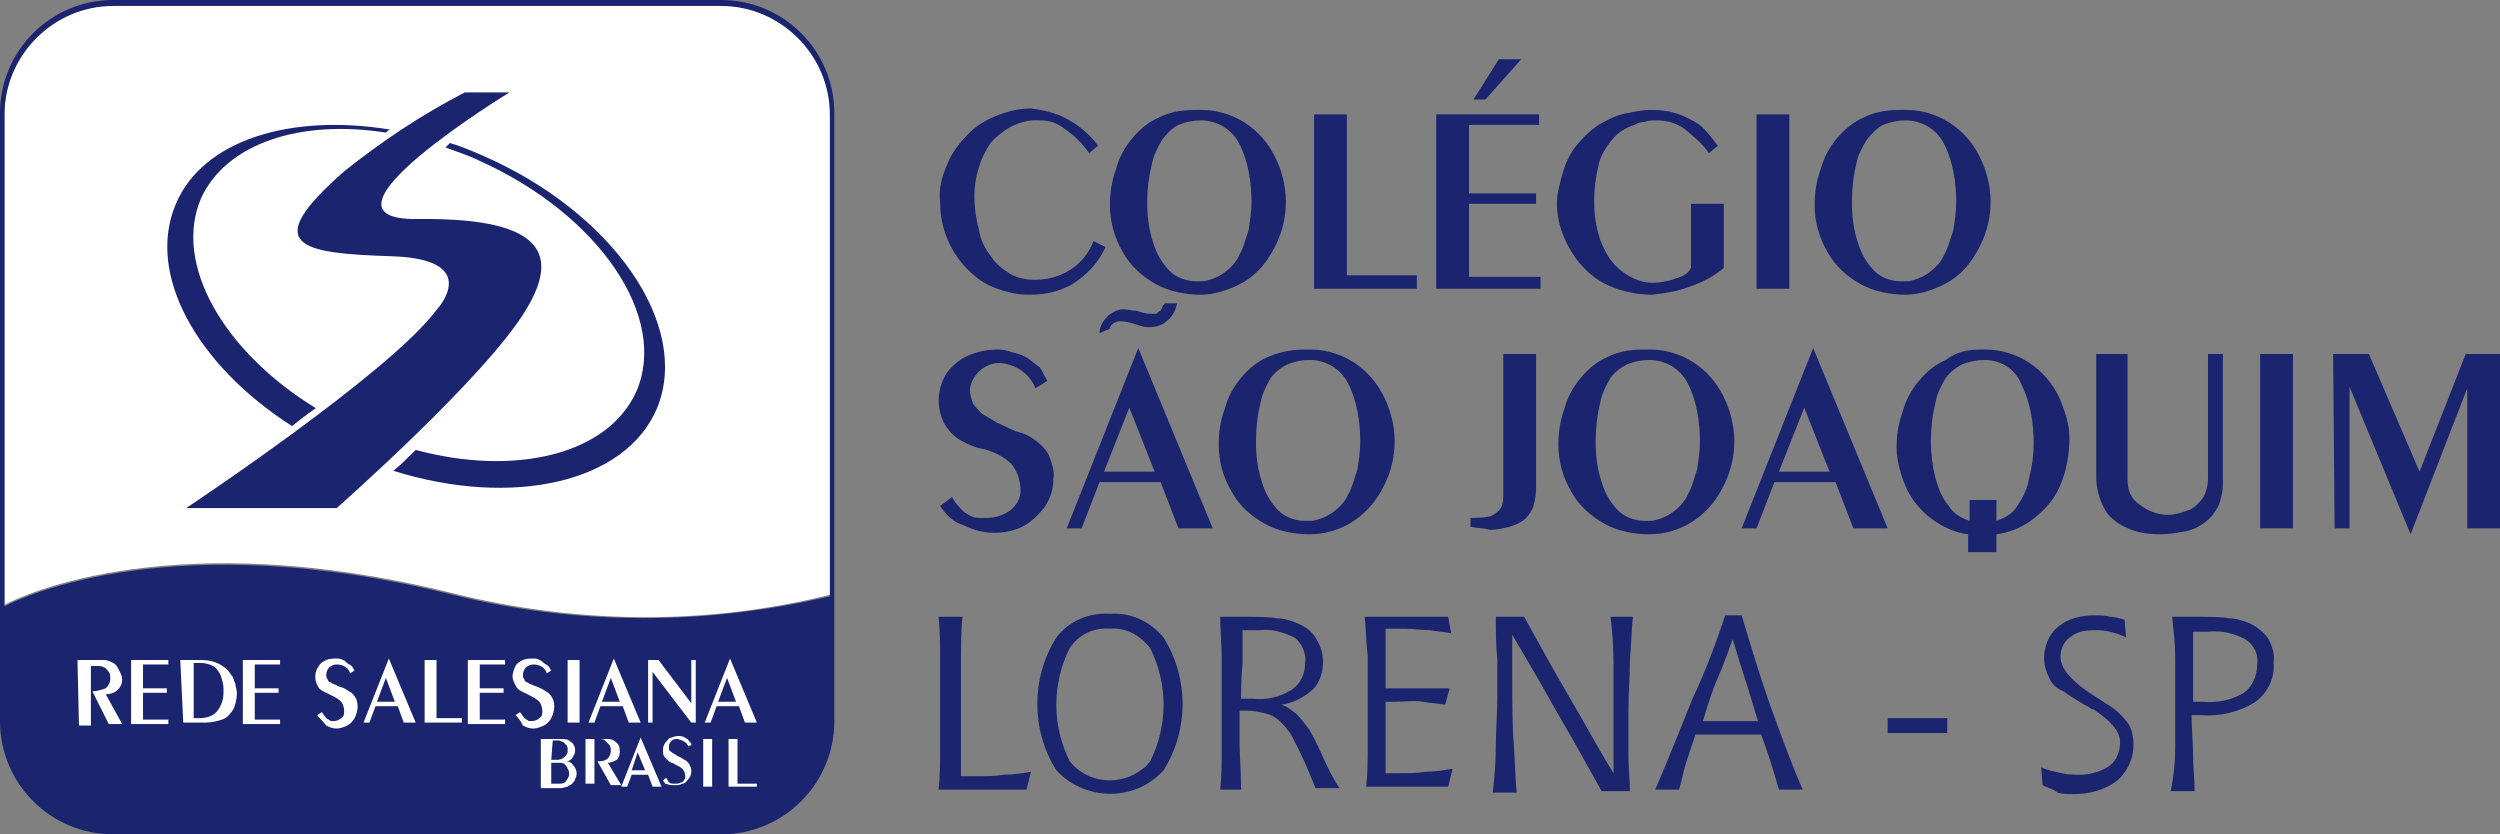 <svg xmlns="http://www.w3.org/2000/svg" id="Camada_2" viewBox="0 0 167.8 56"><rect x="0" y="0" width="167.8" height="56" fill="#808080" stroke="none"/><g id="Camada_1-2"><g id="Grupo_3459"><g id="Grupo_2963"><path id="Caminho_417" d="m48.4.3H7.6C3.6.3.3,3.6.3,7.6v33c1.3-.7,11.5-5.4,30-.8,8.4,2.1,17.1,2.2,25.5.1V7.5c0-4-3.3-7.2-7.4-7.2" fill="#fff" stroke-width="0"></path><path id="Caminho_418" d="m55.8,40c-8.4,2-17.1,2-25.5-.1-18.5-4.6-28.7.1-30,.8V7.7C.3,3.7,3.6.4,7.6.4h40.8c4,0,7.3,3.3,7.3,7.3v32.3h.1ZM48.4,0H7.6C3.4,0,0,3.4,0,7.6v40.8c0,4.2,3.4,7.6,7.6,7.6h40.8c4.2,0,7.6-3.4,7.6-7.6V7.6c0-4.2-3.4-7.6-7.6-7.6" fill="#1a246f" stroke-width="0"></path><path id="Caminho_419" d="m5.2,44.3h1.8c.2,0,.4.1.6.2s.3.3.4.5.2.4.2.6c0,.3-.1.5-.3.7-.2.2-.5.3-.8.3l1.1,2h-.9l-1.1-2.2c.3,0,.6-.1.9-.2.2-.2.3-.4.3-.6s0-.4-.1-.5-.2-.3-.3-.3c-.2-.1-.3-.1-.5-.1h-.4v4h-.8l-.1-4.4Z" fill="#fff" stroke-width="0"></path><path id="Caminho_420" d="m8.8,44.3h2.5v.3h-1.7v1.6h1.6v.3h-1.6v1.8h1.7v.3h-2.5v-4.3Z" fill="#fff" stroke-width="0"></path><path id="Caminho_421" d="m12.9,48.2h.5c.4,0,.9-.1,1.2-.5.3-.4.4-.8.4-1.2v-.3c0-.3-.1-.6-.2-.9-.1-.2-.3-.5-.5-.6s-.5-.2-.8-.2h-.5v3.7h-.1Zm-.8-3.9h1.4c.7,0,1.3.2,1.8.7.1.1.2.3.3.4.1.2.1.3.2.5,0,.2.1.4.1.6,0,.4-.1.9-.3,1.2-.2.3-.4.5-.7.6-.3.1-.7.2-1.1.2h-1.5l-.2-4.2Z" fill="#fff" stroke-width="0"></path><path id="Caminho_422" d="m16.3,44.3h2.5v.3h-1.7v1.6h1.6v.3h-1.6v1.8h1.7v.3h-2.5v-4.3Z" fill="#fff" stroke-width="0"></path><path id="Caminho_423" d="m21.3,48l.3-.2c.1.1.2.3.3.4.1.1.2.1.3.2h.2c.2,0,.4-.1.5-.2.2-.1.2-.3.2-.5s-.1-.5-.2-.6c-.2-.2-.4-.3-.6-.4s-.4-.2-.6-.3c-.2-.1-.3-.2-.4-.4-.2-.4-.2-.9.1-1.3.1-.2.3-.3.5-.4s.5-.1.7-.1c.1,0,.3,0,.4.1.1,0,.2.1.3.2.1.1.2.1.3.2s.1.2.2.3l-.3.2c-.1-.4-.5-.6-.9-.6s-.7.3-.7.7h0c0,.1,0,.2.1.3,0,.1.1.2.2.2.1.1.2.1.4.2.1.1.3.1.5.2s.3.2.5.3c.1.1.2.2.3.4.1.2.1.4.1.6s-.1.5-.2.7-.3.4-.5.5-.5.2-.7.2c-.3,0-.5-.1-.7-.2-.3-.4-.5-.5-.6-.7" fill="#fff" stroke-width="0"></path><path id="Caminho_424" d="m25.3,47.1h1.2l-.6-1.6-.6,1.6Zm-.9,1.4l1.7-4.3h0l1.8,4.3h-.8l-.4-1.1h-1.5l-.4,1.1h-.4Z" fill="#fff" stroke-width="0"></path><path id="Caminho_425" d="m28.5,44.3h.8v3.9h1.7v.3h-2.5v-4.2Z" fill="#fff" stroke-width="0"></path><path id="Caminho_426" d="m31.4,44.3h2.5v.3h-1.7v1.6h1.6v.3h-1.6v1.8h1.7v.3h-2.5v-4.3Z" fill="#fff" stroke-width="0"></path><path id="Caminho_427" d="m34.6,48l.3-.2c.1.1.2.3.3.4.1.1.2.1.3.2h.2c.2,0,.4-.1.5-.2.2-.1.2-.3.2-.5s-.1-.5-.2-.6c-.2-.2-.4-.3-.6-.4s-.4-.2-.6-.3c-.2-.1-.3-.2-.4-.4-.1-.2-.2-.4-.2-.6s.1-.5.2-.7.3-.3.5-.4.5-.1.7-.1c.1,0,.3,0,.4.1.1,0,.2.1.3.2.1.1.2.1.3.2.1.1.1.2.2.3l-.3.2c-.1-.4-.5-.6-.9-.6-.2,0-.4.1-.5.2s-.2.3-.2.5c0,.1,0,.2.1.3,0,.1.1.2.2.2.1.1.2.1.4.2l.5.2c.2.1.3.2.5.3.1.1.2.2.3.4.1.2.1.4.1.6s-.1.5-.2.7-.3.4-.5.5-.5.2-.7.2c-.3,0-.5-.1-.7-.2-.2-.4-.3-.5-.5-.7" fill="#fff" stroke-width="0"></path><rect id="Ret&#xE2;ngulo_626" x="38.1" y="44.3" width=".8" height="4.2" fill="#fff" stroke-width="0"></rect><path id="Caminho_428" d="m40.4,47.1h1.2l-.6-1.6-.6,1.6Zm-.9,1.4l1.7-4.3h0l1.8,4.3h-.8l-.4-1.1h-1.5l-.4,1.1h-.4Z" fill="#fff" stroke-width="0"></path><path id="Caminho_429" d="m43.5,44.3h.7l2.2,2.9h0v-2.9h.3v4.2h-.3l-2.6-3.4h0v3.4h-.3v-4.2h0Z" fill="#fff" stroke-width="0"></path><path id="Caminho_430" d="m48.2,47.1h1.2l-.6-1.6-.6,1.6Zm-.9,1.4l1.7-4.3h0l1.8,4.3h-.8l-.4-1.1h-1.5l-.4,1.1h-.4Z" fill="#fff" stroke-width="0"></path><path id="Caminho_431" d="m37,52.6h.5c.2,0,.4,0,.5-.2.1-.1.2-.3.2-.4s0-.3-.1-.4c0-.1-.1-.2-.2-.3-.1-.1-.2-.1-.4-.1h-.5v1.4Zm0-1.6h.4c.3,0,.6-.2.7-.5v-.2c0-.1,0-.2-.1-.3l-.2-.2c-.1,0-.2-.1-.3-.1h-.4l-.1,1.3Zm-.6-1.4h1.3c.2,0,.3,0,.5.1.1.1.3.2.3.3.1.1.1.3.1.4,0,.2-.1.3-.2.5-.1.1-.2.2-.4.2h0c.2,0,.4.1.5.3.1.1.2.3.2.5,0,.1,0,.2-.1.4,0,.1-.1.2-.2.3-.1.1-.2.1-.3.2-.1,0-.3.1-.4.1h-1.4v-3.3h.1Z" fill="#fff" stroke-width="0"></path><path id="Caminho_432" d="m39.3,49.6h1.4c.2,0,.3,0,.5.1.1.1.3.2.3.3.1.1.1.3.1.5s-.1.4-.2.5c-.2.1-.4.2-.6.2l.9,1.5h-.7l-.9-1.6c.2,0,.5,0,.7-.2.1-.1.2-.3.2-.5,0-.1,0-.3-.1-.4s-.2-.2-.3-.3c-.1-.1-.3-.1-.4-.1h-.3v3h-.6v-3Z" fill="#fff" stroke-width="0"></path><path id="Caminho_433" d="m42.4,51.7h.9l-.5-1.2-.4,1.2Zm-.7,1.1l1.3-3.3h0l1.4,3.3h-.6l-.3-.8h-1.1l-.3.8h-.4Z" fill="#fff" stroke-width="0"></path><path id="Caminho_434" d="m44.5,52.4l.2-.2c.1.1.1.2.2.3.1.1.2.1.3.1h.2c.2,0,.3-.1.4-.1.1-.1.2-.2.2-.4s-.1-.4-.2-.5-.3-.2-.5-.3c-.1-.1-.3-.1-.4-.2s-.2-.2-.3-.3c-.1-.1-.1-.3-.1-.5s.1-.4.2-.5.2-.3.4-.3c.2-.1.4-.1.5-.1.2,0,.4.1.5.2.1,0,.1.1.2.2s.1.1.1.2l-.2.1c-.1-.3-.4-.4-.7-.5-.1,0-.3,0-.4.1s-.2.2-.2.4v.2c0,.1.1.1.2.2s.2.1.3.2l.4.2c.1.1.2.1.3.2.1.1.2.2.2.3.1.1.1.3.1.4,0,.2-.1.4-.2.5s-.2.3-.4.3c-.2.1-.3.1-.5.1s-.4,0-.6-.1c0,.1-.1-.1-.2-.2" fill="#fff" stroke-width="0"></path><rect id="Ret&#xE2;ngulo_627" x="47.2" y="49.6" width=".6" height="3.2" fill="#fff" stroke-width="0"></rect><path id="Caminho_435" d="m48.9,49.6h.6v3h1.3v.2h-1.9v-3.2Z" fill="#fff" stroke-width="0"></path><path id="Caminho_436" d="m34.2,6.2s-14.1,8.6-6.2,8.5,9.8,2,7.3,6.1c-2.7,4.5-12.7,13.3-12.7,13.3h-10.1s13.7-9.1,16.8-13.3c0,0,3.2-3.4-3-3.6s-8.9-.7-3.2-5.7c2.5-2,5.2-3.8,8.1-5.3h3Z" fill="#1a246f" stroke-width="0"></path><path id="Caminho_437" d="m32.3,10.4c-.7-.3-1.4-.6-2.1-.8l-.1.1-.2.2c.8.3,1.5.5,2.3.9,8,3.6,12.7,10.5,10.5,15.5-1.9,4.2-8.1,5.7-14.8,3.9-.5.5-1,1-1.5,1.4,8,2.5,15.6.8,17.7-4.2,2.3-5.6-3-13.2-11.8-17" fill="#1a246f" stroke-width="0"></path><path id="Caminho_438" d="m13.5,13.3c1.7-3.7,6.7-5.3,12.4-4.4.1-.1.2-.2.3-.2-6.7-1.1-12.6.7-14.4,5-2,4.7,1.4,10.8,7.8,14.9.5-.4,1-.8,1.6-1.2-6.2-3.8-9.6-9.7-7.7-14.1" fill="#1a246f" stroke-width="0"></path></g><g id="Grupo_2964"><g id="Grupo_384"><path id="Caminho_308" d="m73.1,10.28c-.4-.6-1-1.2-1.6-1.6-.5-.4-1-.6-1.7-.6-1.2-.1-2.4.5-3.3,1.5-.7,1-1.1,2.3-1.1,3.6,0,.7.1,1.5.3,2.2.1.7.4,1.3.8,1.8.3.5.8.9,1.3,1.2s1.1.4,1.7.4c.5,0,1.1-.1,1.6-.3.5-.2,1-.5,1.4-.9s.7-.9.9-1.4l.8.4c-.4.9-1,1.6-1.8,2.2-.9.7-2.1,1-3.2,1-.3,0-.7,0-1.2-.1-.9-.2-1.8-.5-2.5-1.1-1.5-1.2-2.4-3-2.4-5-.1-.9.1-1.7.5-2.6.3-.8.9-1.5,1.5-2.1s1.4-1,2.3-1.3c.6-.2,1.2-.3,1.8-.3.8.1,1.7.3,2.4.7.8.4,1.6,1.1,2.1,1.8l-.6.5Z" fill="#1a246f" stroke-width="0"></path><path id="Caminho_309" d="m80.7,7.38c1.1,0,2.3.4,3.2,1.1.8.6,1.4,1.4,1.8,2.3.9,2,.8,4.2-.3,6.1-.5.9-1.2,1.7-2.2,2.2-.8.4-1.7.7-2.6.7-1,0-2.1-.2-3-.7s-1.7-1.2-2.2-2.1c-.6-1-.9-2.1-.9-3.2,0-.8.1-1.6.4-2.4.2-.8.6-1.5,1.1-2.1s1.1-1.1,1.8-1.4c.8-.4,1.6-.5,2.5-.5h.4Zm-.1.7c-.5,0-1,.1-1.5.3-.4.2-.8.6-1.1,1-.3.5-.6,1.1-.7,1.7-.2.8-.3,1.6-.3,2.5s.1,1.8.4,2.7c.2.7.6,1.4,1.1,1.9s1.2.7,1.8.7h.5c.5-.1,1-.3,1.4-.6s.8-.7,1-1.2c.3-.5.4-1.1.6-1.6.1-.6.2-1.3.2-1.9,0-1.3-.2-2.7-.8-3.9-.5-1-1.5-1.6-2.6-1.6h0Z" fill="#1a246f" stroke-width="0"></path><path id="Caminho_310" d="m88.2,7.68h2.2v10.8h4.7v.9h-6.9V7.68Z" fill="#1a246f" stroke-width="0"></path><path id="Caminho_311" d="m96.4,7.68h6.9v.7h-4.7v4.6h4.5v.7h-4.5v4.9h4.8v.8h-7V7.68Zm5.7-3.7l-2.4,2.7h-.8l1.7-2.7h1.5Z" fill="#1a246f" stroke-width="0"></path><path id="Caminho_312" d="m115.3,9.78l-.6.5c-.4-.6-1-1.1-1.6-1.6-.5-.4-1.2-.6-1.9-.6-.3,0-.6,0-.8.1-.3,0-.5.1-.7.2-.6.2-1.1.5-1.5,1s-.8,1.1-.9,1.7c-.2.8-.3,1.6-.3,2.4,0,.9.1,1.7.4,2.6.3.8.7,1.5,1.3,2s1.4.9,2.2.9c.5,0,1.1-.1,1.6-.3.4-.1.8-.3,1-.7v-4.3h2.2v4.3c-.7.6-1.5,1-2.4,1.3-.8.3-1.6.4-2.4.5-1,0-2-.2-2.9-.6-.9-.4-1.6-1-2.2-1.8-.8-1.1-1.3-2.4-1.3-3.7,0-.7.2-1.4.4-2.1.2-.7.5-1.3.9-1.8s.9-1,1.5-1.4c.7-.4,1.3-.7,2-.8.5-.1,1-.2,1.4-.2s.8,0,1.3.1c.4.1.8.2,1.2.4s.8.4,1.1.7c.4.4.7.8,1,1.2Z" fill="#1a246f" stroke-width="0"></path><path id="Caminho_313" d="m117.9,7.68h2.2v11.7h-2.2V7.68Z" fill="#1a246f" stroke-width="0"></path><path id="Caminho_314" d="m128,7.38c1.1,0,2.3.4,3.2,1.1.8.6,1.4,1.4,1.8,2.3.9,2,.8,4.2-.3,6.1-.5.9-1.2,1.7-2.2,2.2-.8.4-1.7.7-2.6.7-1,0-2.1-.2-3-.7s-1.7-1.2-2.2-2.1c-.6-1-.9-2.1-.9-3.2,0-.8.1-1.6.4-2.4.2-.8.6-1.5,1.1-2.1s1.1-1.1,1.8-1.4c.8-.4,1.6-.5,2.5-.5h.4Zm-.1.7c-.5,0-1,.1-1.5.3-.4.2-.8.6-1.1,1-.3.5-.6,1-.7,1.6-.2.8-.3,1.7-.3,2.6s.1,1.8.4,2.7c.2.7.6,1.4,1.1,1.9s1.2.7,1.8.7h.5c.5-.1,1-.3,1.4-.6s.8-.7,1-1.2c.3-.5.4-1.1.6-1.6.1-.6.2-1.3.2-1.9,0-1.3-.2-2.7-.8-3.9-.5-1-1.5-1.6-2.6-1.6h0Z" fill="#1a246f" stroke-width="0"></path></g><g id="Grupo_385"><path id="Caminho_315" d="m63.1,33.96l.8-.6c.2.4.5.7.8,1,.3.2.6.4,1,.4h.6c.5,0,1.1-.2,1.5-.5s.7-.8.7-1.3c0-.7-.2-1.3-.6-1.8-.5-.5-1.1-.8-1.8-1-.6-.1-1.1-.3-1.6-.6-.4-.2-.8-.6-1.1-1.1-.6-1.1-.5-2.5.2-3.5.4-.5.9-.9,1.4-1.1.7-.3,1.3-.4,2-.4.4,0,.7.1,1,.2.4.1.7.2,1,.4s.5.4.8.6c.2.3.3.6.5.9l-.8.5c-.4-1-1.3-1.6-2.4-1.7-1,0-1.9.8-2,1.8h0c0,.3.1.6.2.9.2.3.4.5.6.7.3.2.7.4,1,.6l1.3.6c.5.1.9.3,1.3.6s.7.6.9,1c.2.5.4,1.1.3,1.6,0,.7-.2,1.3-.6,1.9-.4.5-.9,1-1.5,1.3s-1.3.4-1.9.4c-.7,0-1.4-.2-2-.5-.7-.2-1.2-.7-1.6-1.3Z" fill="#1a246f" stroke-width="0"></path><path id="Caminho_316" d="m71.6,35.46l4.8-12.1h0l5,12.1h-2.3l-1.2-3.1h-4.1l-1.2,3.1h-1Zm2.2-13.1c0-.5.3-.9.6-1.2.3-.2.6-.4,1-.4.3,0,.6.1.9.1.3.1.6.2.9.2h.3c.1,0,.2,0,.2-.1.1,0,.1-.1.2-.1,0-.1.1-.1.1-.2s.1-.2.2-.3h.8c-.1.5-.3.9-.7,1.2-.3.3-.8.4-1.2.4-.3,0-.6-.1-.9-.2-.3-.1-.7-.2-1-.2s-.7.2-.7.5l-.7.3Zm.3,9.3h3.4l-1.7-4.3-1.7,4.3Z" fill="#1a246f" stroke-width="0"></path><path id="Caminho_317" d="m88,23.46c1.1,0,2.3.4,3.2,1.1.8.6,1.4,1.4,1.8,2.3.9,2,.8,4.2-.3,6.1-1,1.8-2.8,2.9-4.8,2.9-1,0-2.1-.2-3-.7s-1.7-1.2-2.2-2.1c-.6-1-.9-2.1-.9-3.2,0-.8.1-1.6.4-2.4.2-.8.6-1.5,1.1-2.1s1.1-1.1,1.8-1.4c.9-.4,1.8-.5,2.6-.5h.3Zm-.1.7c-.5,0-1,.1-1.5.3-.4.2-.8.5-1.1.9-.3.5-.6,1.1-.7,1.7-.2.8-.3,1.7-.3,2.6s.1,1.8.4,2.7c.2.7.6,1.4,1.1,1.9s1.2.7,1.8.7h.5c.5-.1,1-.3,1.4-.6s.8-.7,1-1.2c.3-.5.4-1.1.6-1.6.1-.6.2-1.3.2-1.9,0-1.3-.2-2.7-.8-3.9-.5-1-1.5-1.6-2.6-1.6h0Z" fill="#1a246f" stroke-width="0"></path><path id="Caminho_318" d="m98.7,35.36v-.6c.4,0,.9,0,1.3-.1.3-.1.5-.3.7-.5.2-.3.2-.7.2-1.1v-9.3h2.2v9.1c0,.4-.1.8-.2,1.2-.2.4-.4.7-.7.9s-.6.3-.9.4c-.4.1-.8.2-1.3.2-.3-.1-.7-.1-1.3-.2Z" fill="#1a246f" stroke-width="0"></path><path id="Caminho_319" d="m110.8,23.46c1.1,0,2.3.4,3.2,1.1.8.6,1.4,1.4,1.8,2.3.9,2,.8,4.2-.3,6.1-1,1.8-2.8,2.9-4.8,2.9-1,0-2.1-.2-3-.7s-1.7-1.2-2.2-2.1c-.6-1-.9-2.1-.9-3.2,0-.8.1-1.6.4-2.4.2-.8.6-1.5,1.1-2.1s1.1-1.1,1.8-1.4c.8-.4,1.6-.5,2.5-.5h.4Zm-.1.7c-.5,0-1,.1-1.5.3-.4.2-.8.5-1.1.9-.3.5-.6,1.1-.7,1.7-.2.8-.3,1.7-.3,2.6s.1,1.8.4,2.7c.2.7.6,1.4,1.1,1.9s1.2.7,1.8.7h.5c.5-.1,1-.3,1.4-.6s.8-.7,1-1.2c.3-.5.4-1.1.6-1.6.1-.6.2-1.3.2-1.9,0-1.3-.2-2.7-.8-3.9-.5-1-1.5-1.6-2.6-1.6h0Z" fill="#1a246f" stroke-width="0"></path><path id="Caminho_320" d="m116.9,35.46l4.8-12.1h0l5,12.1h-2.3l-1.2-3.1h-4.1l-1.2,3.1h-1Zm2.5-3.8h3.4l-1.7-4.3-1.7,4.3Z" fill="#1a246f" stroke-width="0"></path><path id="Caminho_321" d="m133.3,23.46c1.1,0,2.3.4,3.2,1.1.8.6,1.4,1.4,1.8,2.3.3.8.6,1.6.6,2.5,0,1.2-.2,2.3-.7,3.4-.4.9-1.1,1.6-1.9,2.2-.7.5-1.5.8-2.3.9v1.2h-1.9v-1.2c-.9-.1-1.7-.5-2.4-1-.7-.5-1.3-1.2-1.7-2-.4-.9-.7-1.9-.7-2.8,0-.8.1-1.6.4-2.4.2-.8.6-1.5,1.1-2.1s1.1-1.1,1.8-1.4c.8-.6,1.6-.7,2.4-.7h.3Zm-.1.7c-.5,0-1,.1-1.5.3-.4.2-.8.5-1.1.9-.3.5-.6,1.1-.7,1.7-.2.8-.3,1.7-.3,2.6,0,.8.1,1.6.3,2.4.2.7.4,1.3.9,1.9.3.5.8.8,1.4,1v-1.4h1.8v1.4c.6-.2,1.1-.5,1.4-1,.4-.6.7-1.2.8-1.9.2-.8.3-1.5.3-2.3,0-1.3-.2-2.7-.8-3.9-.4-1.1-1.4-1.7-2.5-1.7h0Z" fill="#1a246f" stroke-width="0"></path><path id="Caminho_322" d="m142.8,23.76v8.4c0,.7.2,1.3.8,1.7.5.4,1.2.7,1.9.7.5,0,1.1-.2,1.6-.4.3-.2.6-.5.8-.8.2-.4.3-.8.3-1.2v-8.4h1v8.7c0,.5-.1,1-.3,1.5-.2.4-.5.8-.9,1.1s-.8.5-1.3.6c-.6.1-1.1.2-1.7.2-.8,0-1.6-.1-2.4-.5-.6-.3-1.1-.7-1.4-1.3s-.5-1.3-.5-2v-8.3h2.1Z" fill="#1a246f" stroke-width="0"></path><path id="Caminho_323" d="m151.7,23.76h2.2v11.7h-2.2v-11.7Z" fill="#1a246f" stroke-width="0"></path><path id="Caminho_324" d="m156.6,23.76h2.4l3.4,7.9,3.1-7.9h2.3v11.7h-2.2v-9.4h0l-3.8,9.8h0l-4.1-9.9h0v9.5h-1l-.1-11.7Z" fill="#1a246f" stroke-width="0"></path></g><g id="Grupo_386"><path id="Caminho_325" d="m63,41.4h1.6c-.1.9-.1,2-.1,3.4v7.3h1.1c.6,0,1.2,0,1.8-.1.6,0,1.2-.1,1.8-.2l-.3,1.2h-5.9c.1-.9.1-1.8.1-2.8v-6c0-1,0-1.8-.1-2.8Z" fill="#1a246f" stroke-width="0"></path><path id="Caminho_326" d="m74.5,41.2c1.4-.1,2.7.5,3.6,1.6,1.7,2.7,1.7,6.2,0,8.9-1.8,2-4.9,2.1-6.9.3l-.3-.3c-1.7-2.7-1.7-6.2,0-8.9.8-1.1,2.2-1.7,3.6-1.6Zm0,1c-1.1-.1-2.1.4-2.7,1.3-1.2,2.4-1.2,5.2,0,7.6,1.2,1.5,3.4,1.7,4.9.5.2-.1.3-.3.5-.5,1.2-2.4,1.2-5.2,0-7.6-.7-.9-1.7-1.4-2.7-1.3h0Z" fill="#1a246f" stroke-width="0"></path><path id="Caminho_327" d="m81.9,53c.1-.9.1-1.8.1-2.8v-6c0-1-.1-1.9-.1-2.8h1.4c1.1,0,1.9,0,2.4.1.4,0,.8.1,1.3.3s1,.5,1.3,1c.3.5.5,1,.5,1.6,0,.7-.2,1.4-.7,1.9-.6.5-1.3.9-2.1,1,.4.1.7.4,1,.6.3.3.6.7.9,1.1.1.2.4.7.8,1.6s.8,1.7,1.2,2.3h-1.6c-.6-1.5-1.1-2.6-1.4-3.1-.2-.5-.5-.9-.9-1.3-.3-.3-.6-.5-1-.6s-.8-.2-1.3-.2h-.5v2.1c0,.9.1,2,.1,3.2h-1.4Zm1.4-6.1h.8c.9.1,1.8-.1,2.6-.6.6-.4.9-1.1.9-1.8.1-.6-.2-1.3-.7-1.7-.8-.4-1.6-.6-2.4-.5h-1.1v2.2c-.1,1.1-.1,1.8-.1,2.4h0Z" fill="#1a246f" stroke-width="0"></path><path id="Caminho_328" d="m91.6,41.4h5.6l.2,1.1c-.5-.1-.9-.1-1.4-.2-.5,0-1.1-.1-1.8-.1h-1.2v4h4.3l-.3,1.1c-.5-.1-1-.1-1.5-.2s-1.2,0-1.8,0h-.7v4.8h.9c.6,0,1.2,0,1.8-.1.6,0,1.2-.1,1.8-.2l-.3,1.2h-5.5c.1-.9.1-1.8.1-2.8v-6c-.1-.7-.1-1.6-.2-2.6Z" fill="#1a246f" stroke-width="0"></path><path id="Caminho_329" d="m100.4,41.4h1.9c1.1,2,2.1,3.8,3.1,5.5s1.9,3.4,2.9,5v-7.4c0-1.2-.1-2.3-.2-3.1h1.5c-.1.9-.1,1.8-.2,2.9,0,1.1-.1,2.2-.1,3.4v3c0,.9.1,1.7.1,2.4h-1.9c-1-1.8-2-3.6-3-5.3-1-1.8-2-3.5-3-5.2v2.2c0,2.1,0,3.8.1,5.1s.1,2.4.2,3.3h-1.6c.1-1,.2-2,.2-3.1s.1-2.2.1-3.4v-2.4c-.1-1.1-.1-1.9-.1-2.9Z" fill="#1a246f" stroke-width="0"></path><path id="Caminho_330" d="m115.8,41.3h1.1c.6,2,1.2,4,1.9,6,.7,1.9,1.4,3.9,2.2,5.7h-1.6c-.2-.7-.4-1.4-.6-2-.2-.6-.4-1.2-.6-1.7h-4.4c-.2.6-.4,1.2-.6,1.8-.2.6-.3,1.2-.5,1.9h-1.6c.9-2.1,1.7-4.1,2.5-6.1.9-1.9,1.6-3.8,2.2-5.6Zm.5,1.6c-.3.8-.6,1.7-1,2.6s-.7,1.9-1,2.9h3.7c-.3-.9-.5-1.7-.8-2.6-.3-.9-.6-1.9-.9-2.9Z" fill="#1a246f" stroke-width="0"></path><path id="Caminho_331" d="m126.7,48.2h4v1h-4s0-1,0-1Z" fill="#1a246f" stroke-width="0"></path><path id="Caminho_332" d="m137.1,52.7l-.1-1.2c.4.2.9.3,1.4.4.4.1.8.1,1.2.1.7,0,1.4-.2,2-.6.5-.4.7-1,.7-1.6,0-.7-.6-1.4-1.8-2.2h-.1c-.1-.1-.3-.2-.5-.3-.5-.3-1-.6-1.4-.9-.5-.2-.8-.5-1-1-.2-.4-.3-.8-.3-1.2,0-.8.3-1.6.9-2.1.7-.6,1.6-.8,2.5-.8.3,0,.7,0,1,.1.3,0,.7.1,1,.2l.1,1.2c-.3-.2-.7-.3-1.1-.4s-.7-.1-1.1-.1c-.6,0-1.1.1-1.6.5-.4.3-.6.8-.6,1.3,0,.8.8,1.7,2.4,2.7.3.2.5.3.6.4.6.3,1.1.8,1.5,1.3.3.4.4,1,.4,1.5,0,.9-.4,1.8-1.1,2.4-.8.6-1.8.9-2.9.9-.4,0-.8,0-1.1-.1-.2-.2-.6-.3-1-.5Z" fill="#1a246f" stroke-width="0"></path><path id="Caminho_333" d="m145.8,41.4h1.4c1.1,0,1.9,0,2.4.1.4,0,.8.1,1.3.3.5.2,1,.6,1.3,1,.3.5.5,1.1.4,1.7.1,1-.4,2-1.2,2.6-1.1.7-2.4,1-3.7.9h-.6c0,1,.1,1.9.1,2.7s.1,1.6.1,2.4h-1.6c.2-1,.3-1.9.3-2.9v-6c0-1-.1-1.8-.2-2.8Zm1.4,5.7h.6c1,.1,2-.1,2.8-.6.6-.4.9-1.2.9-1.9.1-.7-.2-1.3-.8-1.7-.8-.4-1.6-.6-2.5-.5h-1v4.7Z" fill="#1a246f" stroke-width="0"></path></g></g></g></g></svg>